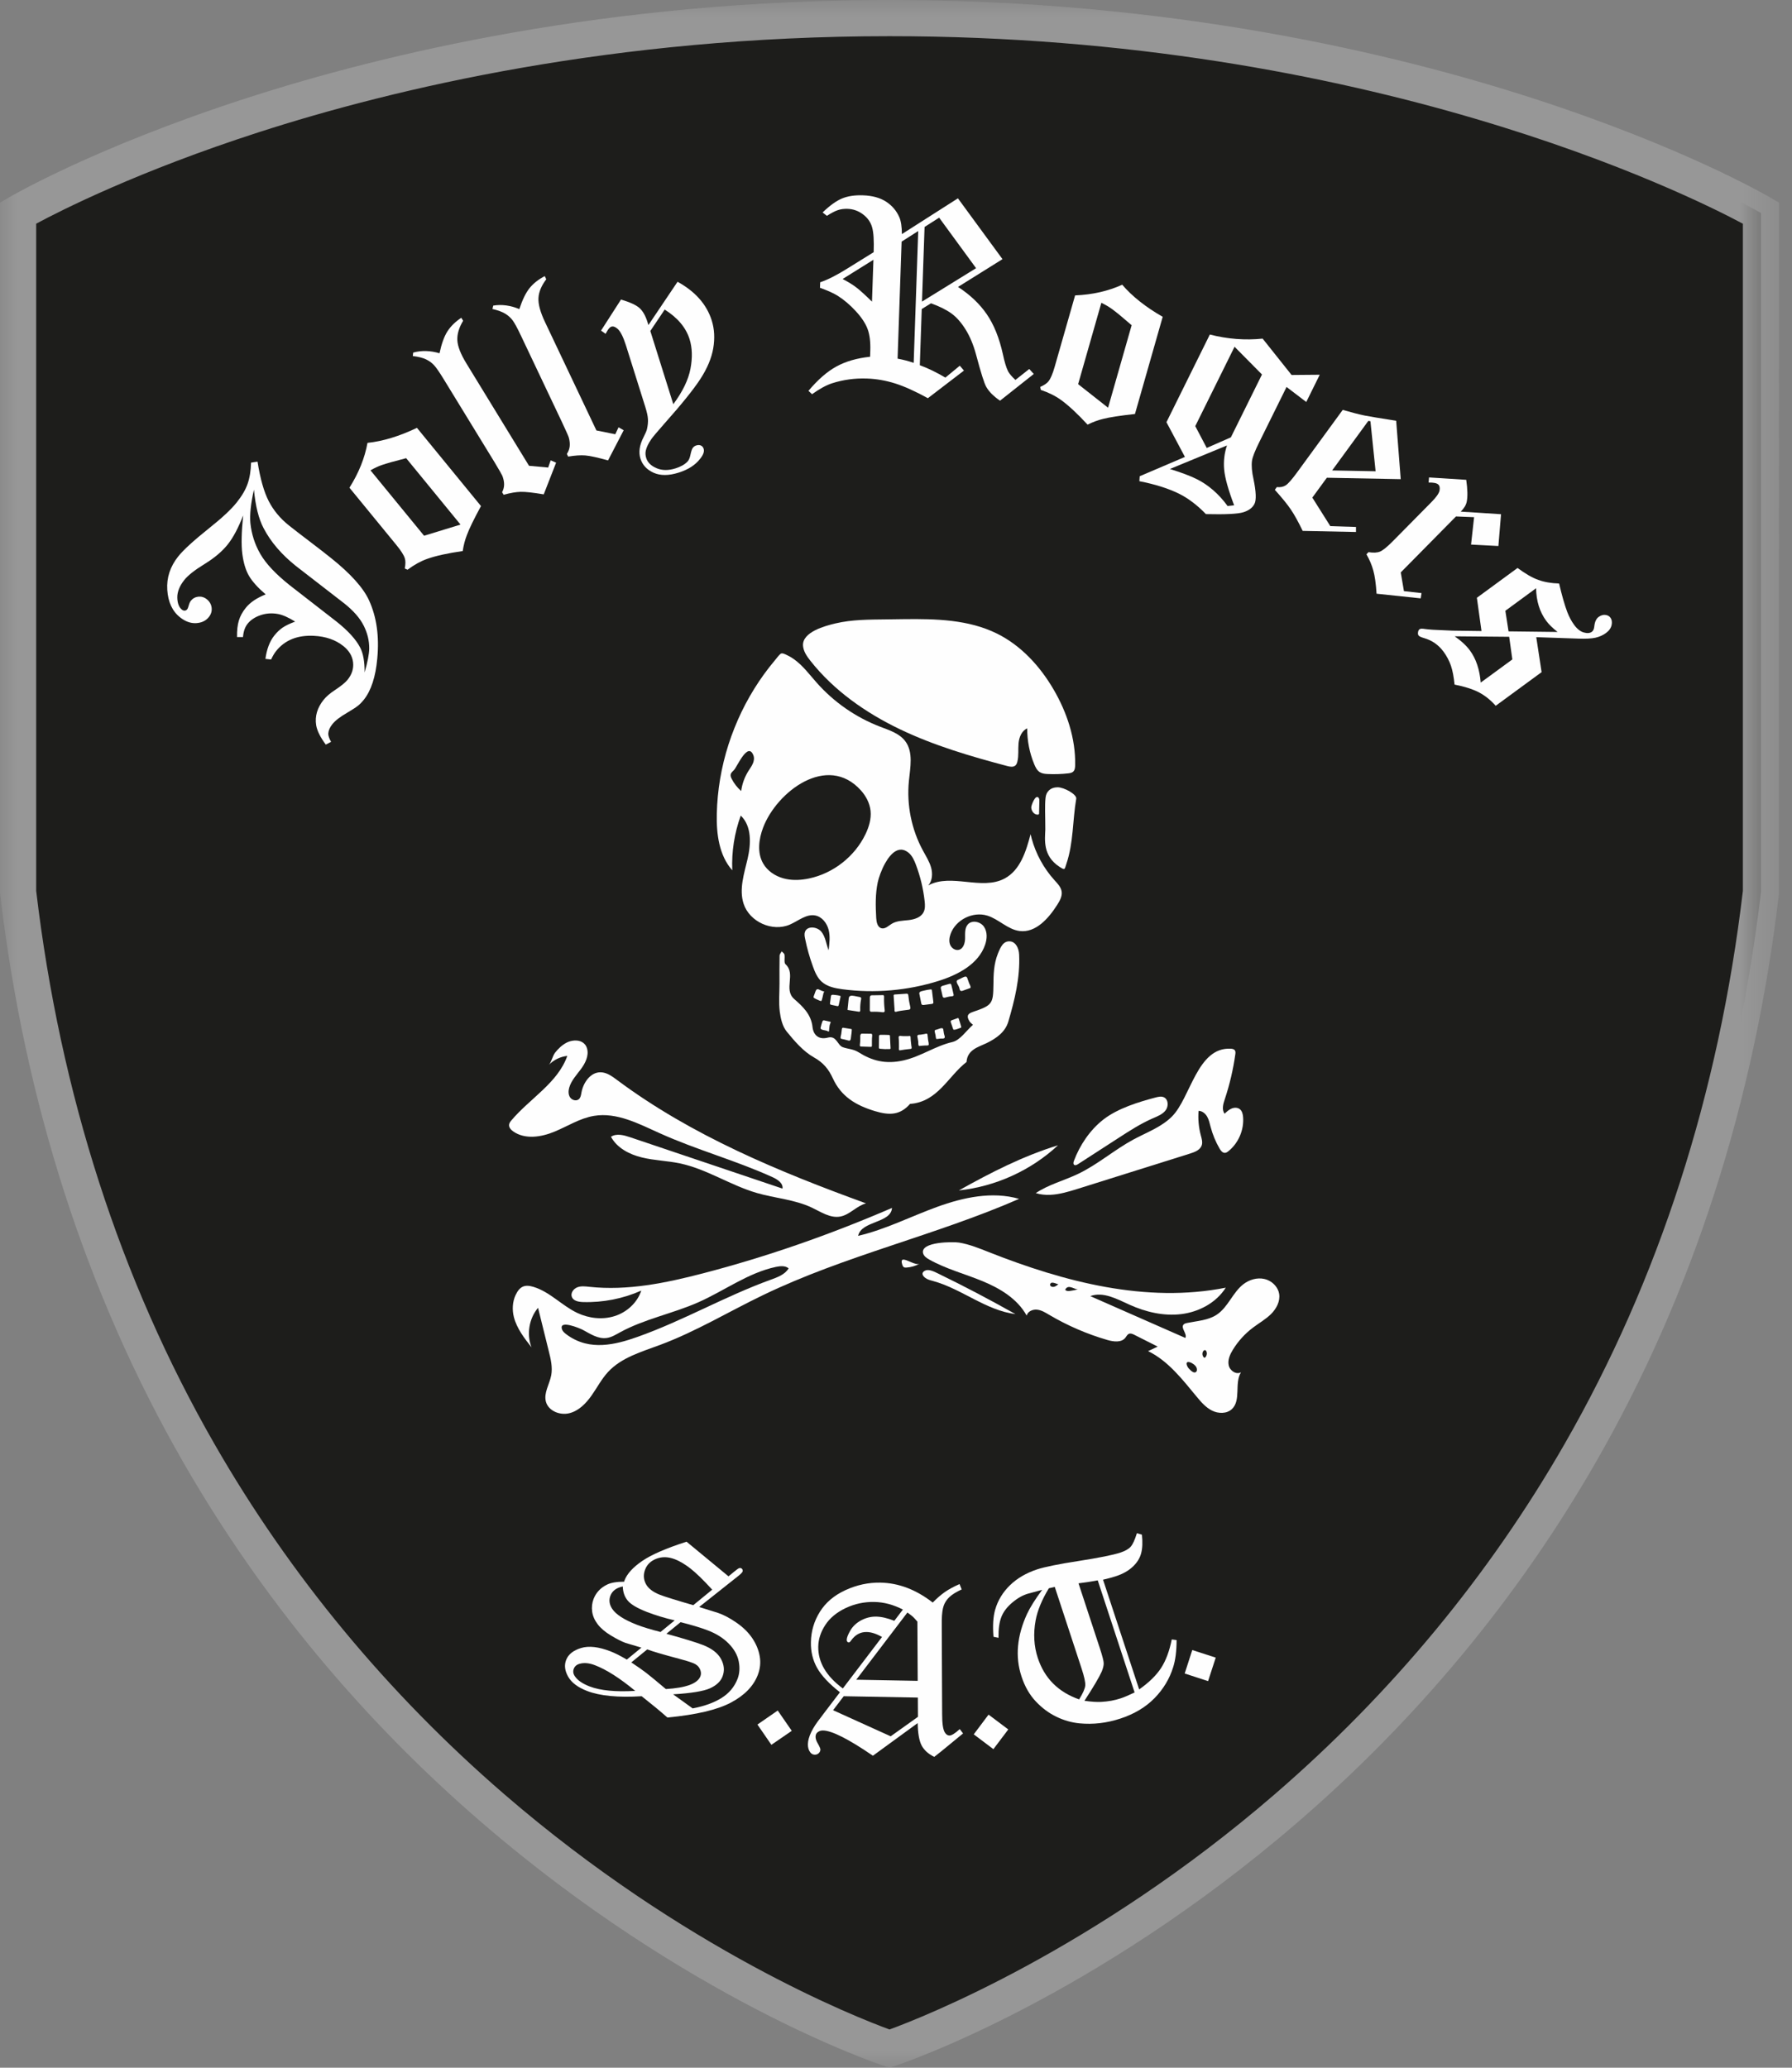 <?xml version="1.0" encoding="UTF-8"?>
<svg width="52px" height="60px" viewBox="0 0 52 60" version="1.1" xmlns="http://www.w3.org/2000/svg" xmlns:xlink="http://www.w3.org/1999/xlink">
    <rect x="0" y="0" width="52" height="60" fill="#808080" stroke="none"/>
    <title>LOGO Copy 2</title>
    <defs>
        <polygon id="path-1" points="0 0 51.625 0 51.625 60 0 60"></polygon>
    </defs>
    <g id="Symbols" stroke="none" stroke-width="1" fill="none" fill-rule="evenodd">
        <g id="LOGO-Copy-2" transform="translate(0, 0)">
            <path d="M25.812,0.525 C10.16,0.525 0.525,6.182 0.525,6.182 L0.525,25.881 C3.618,52.093 25.812,59.447 25.812,59.447 C25.812,59.447 48.007,52.093 51.1,25.881 L51.1,6.182 C51.1,6.182 41.464,0.525 25.812,0.525" id="Fill-1" fill="#1D1D1B"></path>
            <g id="Group-5">
                <mask id="mask-2" fill="white">
                    <use xlink:href="#path-1"></use>
                </mask>
                <g id="Clip-4"></g>
                <path d="M1.05,25.85 C1.748,31.736 3.488,37.135 6.221,41.897 C8.412,45.714 11.244,49.136 14.637,52.067 C19.866,56.582 24.852,58.539 25.812,58.89 C26.772,58.539 31.759,56.582 36.987,52.067 C40.381,49.136 43.212,45.714 45.403,41.897 C48.137,37.135 49.877,31.736 50.575,25.85 L50.575,6.492 C48.943,5.619 39.731,1.05 25.812,1.05 C17.813,1.05 11.437,2.568 7.497,3.841 C4.022,4.964 1.779,6.099 1.05,6.491 L1.05,25.85 Z M25.812,60 L25.647,59.945 C25.417,59.869 19.932,58.015 13.986,52.891 C10.495,49.882 7.581,46.368 5.326,42.445 C2.508,37.545 0.718,31.992 0.004,25.943 L0,25.881 L0,5.882 L0.259,5.73 C0.36,5.671 2.768,4.27 7.137,2.854 C11.156,1.552 17.659,-1.74944506e-05 25.812,-1.74944506e-05 C33.966,-1.74944506e-05 40.469,1.552 44.487,2.854 C48.857,4.27 51.265,5.671 51.365,5.73 L51.625,5.882 L51.621,25.943 C50.907,31.992 49.117,37.545 46.299,42.445 C44.044,46.368 41.13,49.882 37.639,52.891 C31.693,58.015 26.208,59.869 25.977,59.945 L25.812,60 Z" id="Fill-3" fill="#979797" mask="url(#mask-2)"></path>
            </g>
            <path d="M19.337,47.408 C19.848,47.549 20.2,47.657 20.391,47.731 C20.653,47.832 20.831,47.969 20.923,48.141 C21.016,48.313 21.03,48.482 20.966,48.647 C20.91,48.792 20.788,48.906 20.601,48.991 C20.413,49.075 20.057,49.133 19.533,49.165 L20.099,49.573 C20.434,49.511 20.713,49.41 20.934,49.273 C21.156,49.135 21.311,48.95 21.402,48.717 C21.461,48.564 21.472,48.396 21.437,48.213 C21.402,48.03 21.306,47.857 21.149,47.696 C20.993,47.535 20.79,47.406 20.542,47.311 C20.341,47.233 20.077,47.154 19.75,47.071 L19.337,47.408 Z M20.667,46.128 C20.405,45.842 20.195,45.638 20.034,45.513 C19.874,45.389 19.725,45.3 19.587,45.247 C19.393,45.172 19.215,45.166 19.051,45.229 C18.887,45.291 18.777,45.396 18.721,45.542 C18.665,45.686 18.671,45.825 18.74,45.959 C18.808,46.091 18.948,46.199 19.158,46.28 C19.297,46.333 19.616,46.433 20.117,46.578 L20.667,46.128 Z M18.319,48.239 C18.497,48.357 18.641,48.457 18.75,48.541 C18.859,48.625 19.049,48.782 19.322,49.012 C19.909,48.977 20.243,48.853 20.325,48.64 C20.351,48.574 20.345,48.503 20.307,48.426 C20.27,48.35 20.206,48.295 20.116,48.26 C20.005,48.217 19.865,48.174 19.697,48.131 C19.228,48.006 18.923,47.916 18.782,47.861 L18.319,48.239 Z M19.578,47.019 C19.295,46.954 19.027,46.873 18.775,46.776 C18.495,46.667 18.308,46.558 18.216,46.446 C18.123,46.335 18.076,46.198 18.072,46.035 C17.887,46.073 17.767,46.162 17.713,46.302 C17.664,46.43 17.681,46.558 17.765,46.685 C17.876,46.851 18.116,47.005 18.486,47.148 C18.659,47.215 18.887,47.284 19.167,47.356 L19.578,47.019 Z M18.433,49.065 C17.985,48.695 17.597,48.448 17.269,48.322 C17.1,48.256 16.951,48.242 16.823,48.278 C16.736,48.301 16.679,48.349 16.651,48.421 C16.621,48.498 16.632,48.572 16.683,48.643 C16.761,48.759 16.903,48.856 17.107,48.935 C17.421,49.056 17.863,49.099 18.433,49.065 L18.433,49.065 Z M19.922,44.736 L21.139,45.741 L21.313,45.599 C21.376,45.547 21.418,45.517 21.439,45.507 C21.461,45.498 21.482,45.497 21.503,45.505 C21.524,45.513 21.538,45.527 21.546,45.546 C21.554,45.566 21.555,45.585 21.548,45.603 C21.536,45.633 21.489,45.68 21.404,45.746 L20.288,46.631 L20.838,46.803 C21.001,46.859 21.18,46.953 21.373,47.087 C21.567,47.221 21.72,47.372 21.832,47.54 C21.944,47.707 22.015,47.882 22.046,48.063 C22.077,48.245 22.058,48.424 21.99,48.602 C21.864,48.928 21.604,49.196 21.209,49.405 C20.815,49.614 20.201,49.759 19.367,49.838 C19.156,49.652 18.908,49.447 18.62,49.22 C17.937,49.262 17.408,49.211 17.035,49.067 C16.769,48.964 16.586,48.827 16.488,48.655 C16.389,48.483 16.369,48.321 16.428,48.168 C16.491,48.006 16.635,47.89 16.861,47.821 C17.086,47.753 17.369,47.784 17.71,47.916 C17.844,47.967 18.004,48.048 18.189,48.157 L18.612,47.81 L18.146,47.671 C18.038,47.631 17.899,47.561 17.73,47.459 C17.56,47.357 17.431,47.247 17.342,47.13 C17.254,47.013 17.2,46.891 17.183,46.763 C17.166,46.636 17.18,46.514 17.224,46.398 C17.295,46.215 17.423,46.077 17.608,45.985 C17.725,45.925 17.893,45.897 18.111,45.897 L18.122,45.859 C18.196,45.667 18.366,45.48 18.633,45.297 C18.899,45.114 19.329,44.927 19.922,44.736 L19.922,44.736 Z" id="Fill-6" fill="#FEFEFE"></path>
            <polygon id="Fill-8" fill="#FEFEFE" points="22.384 50.63 21.979 50.042 22.568 49.635 22.975 50.224"></polygon>
            <path d="M26.621,47.055 C26.558,46.984 26.516,46.937 26.494,46.917 C26.479,46.902 26.425,46.859 26.331,46.791 L24.847,48.741 L26.63,48.774 L26.621,47.055 Z M24.483,49.22 L24.174,49.626 L25.846,50.383 L26.637,49.818 L26.634,49.259 L24.483,49.22 Z M26.2,46.705 C25.923,46.563 25.647,46.489 25.37,46.485 C25.076,46.479 24.799,46.539 24.537,46.663 C24.276,46.788 24.08,46.951 23.948,47.153 C23.816,47.356 23.748,47.564 23.744,47.778 C23.736,48.231 23.973,48.636 24.457,48.995 L25.594,47.501 C25.43,47.407 25.282,47.359 25.149,47.357 C24.966,47.353 24.814,47.437 24.694,47.607 C24.672,47.642 24.649,47.659 24.627,47.659 C24.613,47.659 24.601,47.652 24.588,47.639 C24.576,47.625 24.57,47.608 24.57,47.588 C24.571,47.52 24.608,47.426 24.68,47.305 C24.752,47.184 24.857,47.088 24.994,47.015 C25.131,46.943 25.275,46.908 25.425,46.91 C25.58,46.913 25.755,46.954 25.951,47.032 L26.2,46.705 Z M27.844,45.966 L27.906,46.121 C27.745,46.195 27.626,46.27 27.548,46.344 C27.47,46.419 27.415,46.503 27.383,46.596 C27.35,46.69 27.332,46.829 27.328,47.015 C27.328,47.075 27.327,47.154 27.328,47.254 L27.339,49.733 C27.338,50.005 27.364,50.184 27.415,50.268 C27.452,50.329 27.496,50.359 27.549,50.361 C27.613,50.362 27.713,50.299 27.85,50.174 L27.946,50.3 L27.319,50.815 L27.11,50.98 C26.937,50.895 26.815,50.784 26.743,50.648 C26.672,50.511 26.634,50.295 26.63,49.999 L25.33,50.947 C24.624,50.463 24.141,50.219 23.882,50.214 C23.818,50.213 23.763,50.232 23.718,50.271 C23.685,50.299 23.668,50.34 23.666,50.393 C23.665,50.45 23.685,50.514 23.726,50.583 C23.78,50.677 23.806,50.738 23.806,50.767 C23.805,50.809 23.789,50.844 23.757,50.874 C23.726,50.903 23.688,50.917 23.644,50.917 C23.588,50.916 23.545,50.893 23.512,50.848 C23.465,50.787 23.442,50.709 23.443,50.614 C23.445,50.508 23.478,50.39 23.541,50.259 C23.604,50.129 23.697,49.987 23.819,49.835 C23.844,49.802 23.867,49.771 23.887,49.743 L24.373,49.105 C24.057,48.858 23.837,48.622 23.711,48.399 C23.586,48.176 23.525,47.926 23.531,47.652 C23.536,47.334 23.623,47.04 23.791,46.771 C23.958,46.502 24.206,46.292 24.535,46.141 C24.864,45.99 25.202,45.918 25.546,45.924 C26.075,45.933 26.582,46.126 27.066,46.502 C27.187,46.378 27.304,46.277 27.416,46.198 C27.528,46.12 27.67,46.042 27.844,45.966 L27.844,45.966 Z" id="Fill-10" fill="#FEFEFE"></path>
            <polygon id="Fill-12" fill="#FEFEFE" points="28.826 50.756 28.256 50.326 28.686 49.754 29.258 50.184"></polygon>
            <path d="M31.854,45.858 C31.645,45.897 31.459,45.925 31.296,45.944 L31.916,47.829 C31.988,48.05 32.025,48.193 32.027,48.259 C32.029,48.325 32.01,48.406 31.97,48.503 C31.895,48.672 31.727,48.956 31.468,49.353 C31.672,49.381 31.834,49.392 31.953,49.385 C32.159,49.374 32.348,49.339 32.523,49.281 C32.615,49.251 32.749,49.194 32.924,49.111 L31.854,45.858 Z M30.607,46.048 L30.435,46.088 C30.233,46.422 30.105,46.732 30.052,47.017 C29.981,47.402 30.001,47.766 30.115,48.111 C30.309,48.699 30.708,49.099 31.314,49.312 C31.425,49.134 31.484,48.999 31.492,48.908 C31.499,48.817 31.462,48.649 31.381,48.403 L30.607,46.048 Z M32.99,44.49 L33.136,44.532 C33.159,44.75 33.152,44.931 33.113,45.074 C33.075,45.217 32.994,45.347 32.868,45.464 C32.743,45.581 32.583,45.671 32.389,45.735 C32.287,45.769 32.159,45.804 32.008,45.839 L33.056,49.023 C33.342,48.821 33.554,48.614 33.693,48.4 C33.831,48.186 33.934,47.91 34.002,47.572 L34.142,47.591 C34.142,47.903 34.11,48.164 34.044,48.373 C33.939,48.713 33.758,49.014 33.502,49.276 C33.246,49.538 32.915,49.736 32.51,49.869 C32.115,49.999 31.72,50.045 31.326,50.007 C31.097,49.985 30.873,49.921 30.655,49.816 C30.436,49.71 30.236,49.562 30.056,49.37 C29.875,49.178 29.737,48.937 29.643,48.65 C29.547,48.36 29.514,48.063 29.542,47.761 C29.57,47.458 29.657,47.149 29.802,46.833 C29.895,46.635 30.042,46.401 30.242,46.133 L29.839,46.242 C29.69,46.282 29.538,46.366 29.383,46.495 C29.228,46.624 29.12,46.763 29.06,46.914 C28.999,47.064 28.971,47.268 28.974,47.525 L28.829,47.495 C28.803,47.173 28.819,46.911 28.878,46.707 C28.956,46.437 29.1,46.201 29.308,45.999 C29.516,45.797 29.779,45.644 30.096,45.539 C30.316,45.467 30.721,45.385 31.31,45.294 C31.899,45.202 32.298,45.122 32.508,45.053 C32.649,45.007 32.749,44.95 32.81,44.882 C32.87,44.815 32.93,44.684 32.99,44.49 L32.99,44.49 Z" id="Fill-14" fill="#FEFEFE"></path>
            <polygon id="Fill-16" fill="#FEFEFE" points="35.056 48.782 34.377 48.561 34.597 47.88 35.278 48.1"></polygon>
            <path d="M7.369,14.208 C7.278,14.61 7.244,14.932 7.265,15.173 C7.298,15.496 7.394,15.798 7.555,16.076 C7.715,16.354 7.997,16.655 8.402,16.978 L9.773,18.043 C10.106,18.309 10.332,18.558 10.451,18.79 C10.538,18.956 10.582,19.197 10.58,19.513 C10.667,19.212 10.712,18.98 10.714,18.818 C10.716,18.593 10.663,18.372 10.554,18.155 C10.445,17.937 10.258,17.723 9.992,17.511 L8.585,16.422 C8.168,16.089 7.857,15.725 7.651,15.33 C7.507,15.059 7.413,14.685 7.369,14.208 M7.285,13.424 L7.473,13.396 C7.551,13.89 7.659,14.271 7.797,14.54 C7.935,14.809 8.13,15.045 8.384,15.247 C8.51,15.348 8.739,15.524 9.07,15.776 C9.245,15.909 9.425,16.048 9.608,16.195 C10.174,16.647 10.541,17.055 10.708,17.419 C10.928,17.899 11.008,18.461 10.948,19.105 C10.9,19.638 10.77,20.038 10.558,20.304 C10.499,20.377 10.441,20.437 10.383,20.482 C10.325,20.528 10.222,20.594 10.076,20.681 C9.873,20.797 9.729,20.908 9.644,21.014 C9.572,21.104 9.533,21.193 9.526,21.281 C9.522,21.341 9.549,21.423 9.607,21.526 L9.454,21.607 C9.295,21.393 9.201,21.204 9.174,21.042 C9.134,20.783 9.206,20.539 9.388,20.31 C9.465,20.214 9.57,20.123 9.703,20.035 C9.894,19.909 10.022,19.806 10.087,19.724 C10.214,19.565 10.267,19.395 10.245,19.215 C10.223,19.036 10.129,18.879 9.964,18.747 C9.737,18.566 9.452,18.467 9.108,18.45 C8.631,18.426 8.266,18.574 8.012,18.892 C7.964,18.951 7.916,19.033 7.866,19.137 L7.702,19.119 C7.74,18.835 7.827,18.608 7.962,18.439 C8.036,18.347 8.115,18.271 8.201,18.212 C8.286,18.154 8.408,18.095 8.565,18.037 C8.365,17.914 8.198,17.84 8.063,17.816 C7.885,17.784 7.715,17.797 7.554,17.853 C7.393,17.91 7.271,17.992 7.186,18.098 C7.109,18.194 7.064,18.323 7.051,18.486 L6.878,18.486 C6.875,18.293 6.892,18.133 6.931,18.007 C6.969,17.88 7.036,17.757 7.131,17.639 C7.256,17.482 7.449,17.351 7.709,17.248 C7.483,17.054 7.322,16.875 7.226,16.712 C7.131,16.549 7.066,16.336 7.032,16.075 C6.998,15.814 7.007,15.44 7.056,14.955 C6.915,15.32 6.766,15.601 6.609,15.797 C6.448,16 6.224,16.189 5.938,16.365 C5.651,16.541 5.455,16.696 5.349,16.828 C5.211,17.002 5.143,17.172 5.145,17.338 C5.148,17.504 5.193,17.622 5.278,17.69 C5.305,17.711 5.333,17.721 5.361,17.719 C5.39,17.716 5.413,17.704 5.431,17.681 C5.447,17.661 5.463,17.623 5.478,17.566 C5.493,17.509 5.513,17.465 5.539,17.432 C5.595,17.363 5.667,17.324 5.757,17.314 C5.846,17.306 5.927,17.33 6.001,17.389 C6.082,17.454 6.129,17.536 6.141,17.634 C6.153,17.732 6.126,17.823 6.059,17.907 C5.972,18.015 5.849,18.073 5.69,18.082 C5.532,18.09 5.375,18.034 5.222,17.911 C4.999,17.733 4.877,17.468 4.854,17.116 C4.831,16.763 4.938,16.439 5.174,16.143 C5.323,15.957 5.624,15.682 6.078,15.319 C6.443,15.029 6.707,14.783 6.868,14.581 C7.02,14.391 7.126,14.21 7.185,14.039 C7.245,13.868 7.279,13.663 7.285,13.424" id="Fill-18" fill="#FEFEFE"></path>
            <path d="M12.306,15.546 L13.363,15.222 L11.786,13.295 C11.441,13.383 11.203,13.45 11.069,13.498 C10.975,13.531 10.869,13.581 10.75,13.647 L12.306,15.546 Z M12.099,12.415 L13.957,14.685 C13.755,15.057 13.617,15.338 13.547,15.528 C13.491,15.671 13.452,15.825 13.427,15.99 C12.988,16.053 12.644,16.129 12.396,16.217 C12.207,16.284 12.017,16.389 11.826,16.532 L11.746,16.496 C11.77,16.368 11.77,16.27 11.747,16.201 C11.719,16.109 11.638,15.981 11.504,15.817 L10.14,14.152 C10.41,13.725 10.584,13.291 10.664,12.851 C11.107,12.805 11.585,12.66 12.099,12.415 L12.099,12.415 Z" id="Fill-20" fill="#FEFEFE"></path>
            <path d="M13.385,9.221 L13.439,9.308 C13.318,9.507 13.263,9.696 13.271,9.872 C13.28,10.049 13.367,10.273 13.532,10.543 L15.351,13.516 L15.907,13.567 L15.98,13.357 L16.137,13.426 L15.778,14.345 C15.467,14.293 15.244,14.268 15.109,14.272 C14.973,14.275 14.809,14.303 14.616,14.357 L14.57,14.284 C14.61,14.208 14.629,14.13 14.628,14.051 C14.627,13.972 14.61,13.889 14.575,13.803 C14.563,13.773 14.485,13.637 14.34,13.395 L12.878,11.007 C12.754,10.804 12.66,10.668 12.596,10.598 C12.532,10.529 12.455,10.472 12.363,10.428 C12.272,10.384 12.144,10.352 11.978,10.331 L11.99,10.231 C12.229,10.165 12.484,10.171 12.754,10.251 C12.813,9.973 12.89,9.76 12.985,9.613 C13.08,9.466 13.214,9.335 13.385,9.221" id="Fill-22" fill="#FEFEFE"></path>
            <path d="M15.808,8.012 L15.851,8.104 C15.711,8.289 15.635,8.47 15.625,8.647 C15.615,8.824 15.678,9.056 15.813,9.341 L17.307,12.491 L17.854,12.601 L17.949,12.399 L18.098,12.485 L17.644,13.36 C17.341,13.275 17.121,13.227 16.986,13.216 C16.851,13.205 16.685,13.216 16.487,13.249 L16.45,13.171 C16.497,13.1 16.524,13.025 16.532,12.946 C16.539,12.867 16.53,12.783 16.505,12.694 C16.497,12.663 16.433,12.52 16.314,12.264 L15.114,9.734 C15.012,9.519 14.933,9.374 14.877,9.297 C14.82,9.222 14.75,9.157 14.663,9.104 C14.577,9.05 14.453,9.005 14.29,8.966 L14.313,8.868 C14.558,8.827 14.81,8.861 15.07,8.969 C15.159,8.699 15.258,8.495 15.368,8.359 C15.478,8.223 15.625,8.107 15.808,8.012" id="Fill-24" fill="#FEFEFE"></path>
            <path d="M18.871,9.604 L19.538,11.729 C19.809,11.364 19.975,11.021 20.036,10.699 C20.097,10.377 20.088,10.091 20.01,9.842 C19.904,9.505 19.663,9.219 19.288,8.983 L18.871,9.604 Z M17.441,9.593 L18.02,8.692 C18.28,8.769 18.459,8.851 18.556,8.938 C18.654,9.025 18.732,9.163 18.79,9.35 L18.816,9.432 L19.661,8.176 C20.176,8.46 20.507,8.835 20.653,9.299 C20.731,9.548 20.746,9.817 20.697,10.105 C20.648,10.393 20.522,10.691 20.321,11 C20.119,11.309 19.772,11.739 19.28,12.291 C19.066,12.534 18.939,12.685 18.9,12.743 C18.815,12.866 18.762,12.976 18.74,13.073 C18.724,13.144 18.728,13.217 18.752,13.292 C18.792,13.419 18.891,13.517 19.052,13.586 C19.211,13.654 19.395,13.656 19.602,13.591 C19.752,13.544 19.867,13.479 19.948,13.396 C19.987,13.357 20.017,13.289 20.036,13.194 C20.056,13.099 20.077,13.034 20.102,12.998 C20.127,12.963 20.161,12.939 20.206,12.925 C20.256,12.909 20.3,12.91 20.339,12.928 C20.378,12.946 20.404,12.977 20.418,13.022 C20.443,13.102 20.409,13.199 20.316,13.313 C20.176,13.495 19.969,13.628 19.694,13.714 C19.408,13.805 19.165,13.806 18.968,13.719 C18.771,13.631 18.643,13.494 18.584,13.307 C18.526,13.123 18.556,12.916 18.674,12.687 C18.73,12.576 18.763,12.5 18.772,12.459 C18.798,12.347 18.808,12.247 18.802,12.16 C18.797,12.072 18.771,11.955 18.725,11.808 L18.163,10.02 C18.084,9.771 18.002,9.61 17.917,9.538 C17.851,9.482 17.792,9.462 17.74,9.479 C17.698,9.492 17.654,9.542 17.607,9.627 C17.6,9.64 17.589,9.661 17.573,9.687 L17.441,9.593 Z" id="Fill-26" fill="#FEFEFE"></path>
            <path d="M27.252,6.316 L26.829,6.586 L26.754,8.752 L28.324,7.782 L27.252,6.316 Z M26.645,6.704 L26.163,7.011 L26.046,10.407 C26.202,10.436 26.358,10.476 26.513,10.529 L26.645,6.704 Z M25.345,7.538 L24.451,8.096 C24.613,8.18 24.748,8.263 24.854,8.345 C24.96,8.427 25.11,8.563 25.303,8.753 L25.345,7.538 Z M27.797,5.755 L29.09,7.52 L27.8,8.326 C28.152,8.555 28.43,8.82 28.636,9.121 C28.842,9.422 28.997,9.807 29.101,10.276 C29.149,10.503 29.199,10.669 29.253,10.776 C29.29,10.845 29.361,10.928 29.465,11.025 L29.867,10.707 L29.998,10.852 L29.019,11.627 C28.833,11.5 28.7,11.368 28.621,11.229 C28.564,11.135 28.465,10.822 28.323,10.289 C28.247,10.006 28.145,9.763 28.019,9.56 C27.892,9.357 27.756,9.203 27.61,9.097 C27.465,8.991 27.267,8.893 27.016,8.801 L26.747,8.967 L26.691,10.597 C26.926,10.684 27.174,10.804 27.433,10.957 L27.851,10.612 L27.972,10.753 L26.925,11.555 C26.56,11.354 26.243,11.211 25.973,11.126 C25.703,11.041 25.429,10.993 25.152,10.984 C24.805,10.972 24.469,11.018 24.144,11.122 C23.972,11.179 23.779,11.284 23.564,11.439 L23.46,11.341 C23.731,11.019 24,10.783 24.269,10.636 C24.537,10.488 24.863,10.393 25.248,10.352 L25.254,10.175 C25.262,9.922 25.237,9.714 25.177,9.551 C25.117,9.388 25.004,9.215 24.837,9.033 C24.67,8.851 24.493,8.7 24.306,8.581 C24.185,8.506 24.014,8.43 23.794,8.351 L23.8,8.191 C24.015,8.12 24.28,7.985 24.596,7.787 L25.352,7.318 C25.364,6.981 25.349,6.739 25.306,6.593 C25.264,6.446 25.177,6.322 25.044,6.221 C24.911,6.12 24.761,6.066 24.593,6.06 C24.491,6.057 24.398,6.069 24.312,6.098 C24.228,6.126 24.122,6.181 23.996,6.263 L23.87,6.165 C24.08,5.963 24.269,5.827 24.435,5.759 C24.601,5.69 24.804,5.659 25.044,5.668 C25.313,5.677 25.536,5.738 25.711,5.851 C25.886,5.965 26.015,6.116 26.097,6.304 C26.146,6.418 26.17,6.581 26.171,6.793 L27.797,5.755 Z" id="Fill-28" fill="#FEFEFE"></path>
            <path d="M31.285,11.147 L32.154,11.831 L32.838,9.437 C32.57,9.204 32.378,9.046 32.263,8.964 C32.182,8.905 32.081,8.846 31.959,8.786 L31.285,11.147 Z M33.739,9.193 L32.934,12.013 C32.512,12.059 32.203,12.106 32.006,12.156 C31.857,12.192 31.708,12.248 31.559,12.322 C31.257,11.996 30.999,11.757 30.784,11.603 C30.622,11.486 30.427,11.39 30.201,11.314 L30.185,11.228 C30.304,11.175 30.385,11.119 30.428,11.061 C30.488,10.985 30.547,10.846 30.605,10.642 L31.197,8.572 C31.701,8.551 32.157,8.447 32.564,8.262 C32.854,8.6 33.246,8.911 33.739,9.193 L33.739,9.193 Z" id="Fill-30" fill="#FEFEFE"></path>
            <path d="M36.62,10.867 L35.824,10.062 L34.684,12.365 L35.017,12.998 L35.717,12.691 L36.62,10.867 Z M33.948,13.609 C34.277,13.711 34.536,13.808 34.723,13.901 C34.892,13.984 35.051,14.091 35.201,14.221 C35.352,14.351 35.492,14.505 35.622,14.683 L35.812,14.663 C35.641,14.212 35.545,13.867 35.523,13.629 C35.501,13.391 35.527,13.156 35.604,12.926 L33.948,13.609 Z M36.639,9.826 L37.479,10.881 L38.296,10.874 L37.905,11.665 L37.333,11.229 L36.544,12.825 C36.416,13.082 36.345,13.264 36.33,13.371 C36.311,13.51 36.326,13.689 36.375,13.909 C36.45,14.27 36.459,14.507 36.403,14.619 C36.348,14.731 36.241,14.813 36.083,14.863 C35.925,14.913 35.562,14.932 34.993,14.918 C34.864,14.784 34.734,14.668 34.604,14.571 C34.475,14.473 34.345,14.392 34.217,14.328 C33.907,14.175 33.522,14.053 33.062,13.963 L33.072,13.819 L34.384,13.259 L33.848,12.251 L35.107,9.707 C35.62,9.839 36.131,9.878 36.639,9.826 L36.639,9.826 Z" id="Fill-32" fill="#FEFEFE"></path>
            <path d="M39.767,12.223 L39.706,12.213 L38.656,13.651 L39.917,13.675 L39.767,12.223 Z M40.514,12.21 L40.646,13.904 L38.502,13.863 L38.081,14.439 L38.603,15.267 L39.348,15.291 L39.348,15.437 L37.801,15.405 C37.673,15.14 37.559,14.934 37.459,14.787 C37.36,14.639 37.204,14.448 36.993,14.213 L37.051,14.134 C37.154,14.145 37.24,14.127 37.309,14.083 C37.379,14.038 37.49,13.912 37.641,13.705 L38.963,11.894 C39.214,11.967 39.426,12.022 39.6,12.058 C39.728,12.083 40.032,12.134 40.514,12.21 L40.514,12.21 Z" id="Fill-34" fill="#FEFEFE"></path>
            <path d="M43.557,14.921 L43.48,15.844 L42.687,15.802 L42.775,15.007 L42.25,14.986 L40.647,16.61 L40.739,17.153 L41.25,17.21 L41.226,17.363 L39.945,17.228 C39.927,16.942 39.896,16.719 39.851,16.557 C39.807,16.396 39.74,16.238 39.651,16.084 L39.711,16.022 C39.85,16.045 39.961,16.04 40.044,16.006 C40.127,15.972 40.25,15.873 40.414,15.707 L41.538,14.569 C41.679,14.426 41.757,14.314 41.772,14.236 C41.787,14.157 41.776,14.098 41.737,14.061 C41.695,14.019 41.602,14 41.455,14.002 L41.467,13.854 L42.547,13.923 C42.587,14.201 42.591,14.413 42.561,14.559 C42.543,14.652 42.486,14.748 42.388,14.846 L43.557,14.921 Z" id="Fill-36" fill="#FEFEFE"></path>
            <path d="M43.682,17.723 L43.775,18.321 L45.198,18.338 C45.054,18.226 44.944,18.118 44.868,18.015 C44.678,17.756 44.58,17.441 44.574,17.069 L43.682,17.723 Z M43.793,18.478 L42.212,18.464 C42.312,18.534 42.398,18.603 42.472,18.673 C42.546,18.742 42.606,18.809 42.654,18.875 C42.832,19.117 42.936,19.428 42.967,19.807 L43.885,19.135 L43.793,18.478 Z M44.579,18.489 L44.734,19.504 L43.402,20.48 C43.256,20.315 43.095,20.186 42.92,20.093 C42.745,20.001 42.508,19.924 42.208,19.865 C42.186,19.641 42.151,19.458 42.103,19.317 C42.054,19.175 41.983,19.04 41.889,18.911 C41.743,18.713 41.554,18.581 41.321,18.515 C41.235,18.49 41.183,18.466 41.164,18.44 C41.147,18.417 41.141,18.385 41.148,18.345 C41.154,18.304 41.169,18.276 41.192,18.259 C41.217,18.241 41.267,18.238 41.342,18.251 C41.385,18.258 41.466,18.266 41.582,18.274 L42.151,18.3 L42.99,18.311 L42.856,17.346 L44.036,16.481 C44.263,16.649 44.463,16.765 44.637,16.827 C44.811,16.89 45.012,16.925 45.242,16.932 C45.325,17.286 45.404,17.562 45.479,17.76 C45.534,17.902 45.6,18.026 45.679,18.133 C45.766,18.252 45.859,18.325 45.959,18.353 C46.059,18.381 46.137,18.374 46.194,18.332 C46.232,18.304 46.254,18.255 46.262,18.185 C46.275,18.049 46.317,17.955 46.386,17.904 C46.452,17.856 46.517,17.836 46.582,17.843 C46.647,17.85 46.696,17.876 46.729,17.921 C46.772,17.98 46.784,18.053 46.765,18.139 C46.746,18.226 46.692,18.302 46.604,18.367 C46.513,18.434 46.411,18.479 46.296,18.505 C46.182,18.53 46.017,18.539 45.801,18.531 L44.579,18.489 Z" id="Fill-38" fill="#FEFEFE"></path>
            <path d="M23.397,25.506 C23.177,25.544 22.95,25.547 22.735,25.488 C22.493,25.422 22.268,25.272 22.144,25.054 C21.967,24.744 22.017,24.352 22.143,24.017 C22.537,22.974 24.008,21.848 24.983,22.937 C25.131,23.102 25.239,23.309 25.262,23.529 C25.286,23.763 25.215,23.998 25.113,24.209 C24.802,24.854 24.182,25.341 23.481,25.49 C23.453,25.496 23.425,25.501 23.397,25.506 M21.763,22.302 C21.747,22.326 21.731,22.35 21.716,22.374 C21.606,22.55 21.534,22.749 21.507,22.954 C21.395,22.855 21.3,22.734 21.232,22.6 C21.212,22.561 21.194,22.518 21.202,22.475 C21.212,22.421 21.26,22.384 21.298,22.345 C21.389,22.252 21.701,21.506 21.862,21.918 C21.893,21.996 21.878,22.085 21.844,22.161 C21.822,22.211 21.793,22.257 21.763,22.302 M25.686,25.047 C25.851,24.754 26.092,24.519 26.366,24.745 C26.471,24.832 26.528,24.962 26.577,25.09 C26.705,25.43 26.791,25.786 26.831,26.147 C26.843,26.257 26.85,26.373 26.799,26.471 C26.722,26.622 26.537,26.679 26.368,26.699 C26.2,26.718 26.021,26.717 25.876,26.806 C25.781,26.864 25.687,26.963 25.579,26.936 C25.463,26.906 25.433,26.759 25.426,26.641 C25.406,26.292 25.398,25.939 25.471,25.598 C25.499,25.47 25.575,25.245 25.686,25.047 M29.936,24.33 C29.925,24.289 29.915,24.247 29.905,24.206 C29.776,24.701 29.605,25.25 29.154,25.491 C28.49,25.848 27.6,25.331 26.938,25.692 C27.057,25.553 27.067,25.348 27.018,25.172 C26.968,24.997 26.868,24.841 26.781,24.68 C26.449,24.068 26.306,23.356 26.374,22.664 C26.413,22.269 26.507,21.827 26.27,21.509 C26.099,21.28 25.805,21.189 25.539,21.087 C24.833,20.816 24.195,20.373 23.695,19.806 C23.488,19.572 23.297,19.313 23.04,19.129 C22.978,19.084 22.913,19.045 22.844,19.013 C22.795,18.991 22.697,18.933 22.649,18.973 C22.589,19.024 22.538,19.099 22.487,19.159 C22.432,19.225 22.378,19.291 22.325,19.358 C22.116,19.626 21.925,19.91 21.756,20.206 C21.586,20.501 21.438,20.809 21.312,21.126 C21.185,21.442 21.081,21.767 21,22.099 C20.92,22.43 20.862,22.766 20.83,23.106 C20.814,23.274 20.804,23.442 20.8,23.611 C20.786,24.192 20.863,24.819 21.249,25.254 C21.226,24.716 21.311,24.173 21.495,23.666 C21.817,23.972 21.794,24.487 21.694,24.919 C21.594,25.351 21.44,25.804 21.578,26.225 C21.749,26.75 22.413,27.049 22.92,26.829 C23.165,26.723 23.398,26.513 23.66,26.565 C23.855,26.604 23.996,26.788 24.045,26.981 C24.094,27.174 24.069,27.377 24.044,27.575 C23.974,27.395 23.956,27.188 23.835,27.037 C23.713,26.887 23.422,26.858 23.358,27.041 C23.336,27.103 23.348,27.172 23.362,27.237 C23.417,27.511 23.493,27.781 23.589,28.044 C23.647,28.206 23.716,28.371 23.843,28.486 C24.003,28.631 24.228,28.676 24.442,28.705 C25.378,28.829 26.34,28.745 27.24,28.462 C27.803,28.284 28.394,27.974 28.585,27.416 C28.645,27.244 28.656,27.04 28.552,26.89 C28.448,26.74 28.201,26.689 28.082,26.827 C27.992,26.932 28.006,27.086 28.005,27.224 C28.004,27.362 27.957,27.528 27.824,27.562 C27.721,27.588 27.611,27.513 27.571,27.414 C27.531,27.315 27.548,27.202 27.584,27.101 C27.732,26.688 28.231,26.44 28.65,26.569 C28.984,26.673 29.244,26.974 29.591,27.016 C30.054,27.072 30.426,26.652 30.676,26.259 C30.752,26.14 30.828,26.006 30.806,25.867 C30.786,25.738 30.687,25.638 30.599,25.541 C30.287,25.197 30.058,24.778 29.936,24.33" id="Fill-40" fill="#FEFEFE"></path>
            <path d="M29.317,27.317 C29.12,27.295 29.038,27.469 28.957,27.671 C28.836,27.974 28.83,28.27 28.827,28.577 C28.82,29.13 28.794,29.173 28.22,29.367 C28.049,29.425 28.06,29.514 28.13,29.632 C28.154,29.673 28.198,29.703 28.233,29.738 C28.035,29.911 27.861,30.185 27.636,30.237 C27.139,30.352 26.728,30.653 26.22,30.77 C25.696,30.889 25.303,30.78 24.915,30.535 C24.756,30.435 24.605,30.442 24.456,30.387 C24.297,30.328 24.276,30.042 24.023,30.109 C23.761,30.178 23.604,30.037 23.578,29.805 C23.538,29.431 23.296,29.209 23.046,28.989 C22.727,28.709 23.105,28.265 22.794,27.98 C22.742,27.933 22.781,27.794 22.763,27.7 C22.757,27.665 22.711,27.637 22.683,27.606 C22.662,27.647 22.623,27.687 22.622,27.728 C22.616,27.999 22.619,28.27 22.619,28.541 C22.619,28.812 22.594,29.086 22.627,29.353 C22.652,29.553 22.705,29.781 22.826,29.93 C23.056,30.212 23.309,30.509 23.619,30.683 C23.893,30.836 24.047,31.029 24.166,31.288 C24.408,31.818 24.83,32.072 25.386,32.241 C25.812,32.37 26.118,32.361 26.408,32.032 C27.212,31.975 27.509,31.233 28.047,30.816 C28.069,30.459 28.393,30.382 28.622,30.272 C28.921,30.128 29.172,29.941 29.259,29.645 C29.445,29.014 29.603,28.373 29.573,27.701 C29.564,27.495 29.464,27.333 29.317,27.317" id="Fill-42" fill="#FEFEFE"></path>
            <path d="M26.23,17.966 C27.16,17.955 28.104,17.977 28.93,18.385 C29.631,18.732 30.182,19.335 30.575,20.011 C30.962,20.675 31.213,21.432 31.199,22.2 C31.198,22.271 31.191,22.349 31.137,22.395 C31.1,22.426 31.049,22.434 31.001,22.44 C30.802,22.463 30.601,22.47 30.4,22.46 C30.322,22.456 30.241,22.448 30.174,22.407 C30.095,22.358 30.05,22.269 30.014,22.183 C29.876,21.853 29.805,21.494 29.808,21.136 C29.646,21.205 29.572,21.395 29.556,21.57 C29.54,21.746 29.565,21.925 29.523,22.096 C29.513,22.139 29.497,22.184 29.464,22.213 C29.401,22.267 29.306,22.249 29.226,22.228 C28.164,21.947 27.103,21.635 26.112,21.16 C25.12,20.684 24.195,20.037 23.515,19.173 C23.414,19.045 23.315,18.903 23.302,18.74 C23.272,18.338 23.947,18.16 24.243,18.09 C24.725,17.976 25.225,17.979 25.716,17.973 C25.886,17.971 26.058,17.968 26.23,17.966" id="Fill-44" fill="#FEFEFE"></path>
            <path d="M30.688,22.845 C30.484,22.846 30.359,22.967 30.34,23.147 C30.313,23.393 30.333,23.645 30.333,24.072 C30.322,24.359 30.253,24.832 30.742,25.151 C30.912,25.262 30.889,25.229 30.942,25.073 C31.153,24.456 31.122,23.806 31.23,23.176 C31.251,23.053 30.879,22.844 30.688,22.845" id="Fill-46" fill="#FEFEFE"></path>
            <path d="M30.137,23.148 C30.138,23.15 30.14,23.152 30.142,23.155 C30.16,23.181 30.16,23.216 30.16,23.248 C30.157,23.364 30.155,23.479 30.152,23.595 C30.152,23.606 30.152,23.62 30.143,23.628 C30.136,23.636 30.124,23.638 30.113,23.639 C30.007,23.642 29.924,23.531 29.925,23.425 C29.926,23.365 30.047,23.039 30.137,23.148" id="Fill-48" fill="#FEFEFE"></path>
            <path d="M27.766,28.458 C27.777,28.441 27.799,28.431 27.826,28.419 C27.881,28.394 27.934,28.362 27.992,28.342 C28.032,28.329 28.056,28.344 28.069,28.382 C28.086,28.434 28.104,28.485 28.123,28.535 C28.137,28.573 28.163,28.605 28.165,28.646 C28.166,28.652 28.165,28.658 28.162,28.663 C28.159,28.668 28.152,28.67 28.146,28.673 C28.077,28.698 28.007,28.723 27.938,28.748 C27.864,28.774 27.851,28.733 27.838,28.67 C27.826,28.614 27.784,28.569 27.766,28.514 C27.757,28.488 27.758,28.471 27.766,28.458" id="Fill-50" fill="#FEFEFE"></path>
            <path d="M27.306,28.637 C27.318,28.617 27.346,28.607 27.37,28.6 C27.426,28.584 27.483,28.568 27.539,28.552 C27.558,28.546 27.581,28.542 27.594,28.556 C27.6,28.563 27.602,28.571 27.605,28.579 C27.626,28.657 27.644,28.737 27.661,28.816 C27.665,28.836 27.678,28.868 27.67,28.889 C27.661,28.912 27.587,28.912 27.566,28.915 C27.524,28.923 27.481,28.932 27.439,28.944 C27.414,28.951 27.383,28.957 27.366,28.938 C27.357,28.928 27.354,28.915 27.351,28.903 C27.335,28.833 27.319,28.762 27.303,28.692 C27.3,28.677 27.297,28.662 27.301,28.648 C27.302,28.644 27.304,28.641 27.306,28.637" id="Fill-52" fill="#FEFEFE"></path>
            <path d="M24.652,28.913 C24.656,28.91 24.66,28.907 24.665,28.904 C24.701,28.885 24.746,28.893 24.784,28.899 C24.838,28.908 24.892,28.92 24.946,28.931 C24.96,28.934 24.974,28.938 24.983,28.949 C24.993,28.962 24.99,28.981 24.987,28.998 C24.967,29.101 24.958,29.206 24.962,29.311 C24.962,29.326 24.962,29.344 24.949,29.353 C24.94,29.359 24.927,29.358 24.916,29.356 C24.812,29.34 24.708,29.324 24.603,29.308 C24.6,29.307 24.597,29.307 24.595,29.304 C24.593,29.302 24.594,29.299 24.594,29.296 C24.604,29.19 24.615,29.084 24.627,28.979 C24.63,28.955 24.635,28.93 24.652,28.913" id="Fill-54" fill="#FEFEFE"></path>
            <path d="M26.687,28.791 C26.713,28.762 26.781,28.753 26.812,28.745 C26.873,28.729 26.936,28.717 26.999,28.711 C27.012,28.71 27.029,28.71 27.037,28.721 C27.042,28.726 27.043,28.734 27.043,28.741 C27.057,28.85 27.07,28.958 27.083,29.067 C27.085,29.084 27.087,29.103 27.075,29.116 C27.065,29.128 27.049,29.13 27.034,29.132 C26.96,29.142 26.886,29.151 26.811,29.161 C26.788,29.164 26.761,29.165 26.746,29.147 C26.738,29.138 26.736,29.126 26.733,29.115 C26.716,29.026 26.698,28.938 26.68,28.85 C26.677,28.837 26.675,28.824 26.677,28.811 C26.679,28.804 26.682,28.797 26.687,28.791" id="Fill-56" fill="#FEFEFE"></path>
            <path d="M24.131,28.873 C24.156,28.859 24.206,28.87 24.229,28.871 C24.275,28.875 24.321,28.882 24.366,28.893 C24.376,28.895 24.388,28.9 24.391,28.909 C24.392,28.914 24.391,28.92 24.39,28.925 C24.373,29.003 24.356,29.081 24.339,29.16 C24.336,29.172 24.332,29.186 24.321,29.192 C24.312,29.198 24.3,29.196 24.289,29.193 C24.235,29.182 24.182,29.17 24.128,29.159 C24.111,29.155 24.092,29.15 24.086,29.134 C24.083,29.126 24.084,29.117 24.085,29.108 C24.094,29.043 24.103,28.977 24.112,28.912 C24.114,28.902 24.115,28.893 24.12,28.885 C24.122,28.88 24.126,28.876 24.131,28.873" id="Fill-58" fill="#FEFEFE"></path>
            <path d="M25.251,28.904 C25.254,28.898 25.259,28.892 25.266,28.889 C25.292,28.875 25.34,28.881 25.369,28.88 C25.45,28.879 25.532,28.877 25.613,28.876 C25.622,28.875 25.63,28.875 25.637,28.879 C25.654,28.888 25.655,28.91 25.654,28.929 C25.65,29.053 25.656,29.178 25.671,29.302 C25.674,29.323 25.676,29.347 25.661,29.362 C25.646,29.377 25.621,29.375 25.599,29.372 C25.503,29.359 25.405,29.355 25.307,29.359 C25.285,29.361 25.259,29.36 25.247,29.342 C25.24,29.331 25.24,29.318 25.24,29.306 C25.24,29.189 25.241,29.072 25.241,28.954 C25.241,28.939 25.243,28.919 25.251,28.904" id="Fill-60" fill="#FEFEFE"></path>
            <path d="M25.939,28.866 C25.945,28.86 25.955,28.859 25.971,28.857 C26.008,28.855 26.044,28.852 26.081,28.85 C26.153,28.845 26.226,28.84 26.299,28.835 C26.311,28.834 26.325,28.833 26.336,28.84 C26.354,28.85 26.358,28.874 26.359,28.895 C26.369,29 26.387,29.105 26.412,29.208 C26.419,29.235 26.424,29.269 26.403,29.287 C26.393,29.296 26.378,29.298 26.365,29.3 C26.26,29.315 26.155,29.325 26.052,29.346 C26.028,29.351 25.992,29.369 25.968,29.355 C25.952,29.345 25.958,29.293 25.957,29.276 C25.954,29.234 25.951,29.191 25.948,29.149 C25.943,29.066 25.937,28.983 25.932,28.9 C25.93,28.882 25.932,28.872 25.939,28.866" id="Fill-62" fill="#FEFEFE"></path>
            <path d="M23.705,28.709 C23.723,28.701 23.744,28.703 23.772,28.717 C23.821,28.742 23.872,28.762 23.924,28.777 C23.909,28.784 23.902,28.801 23.896,28.817 C23.888,28.841 23.853,29.048 23.828,29.047 C23.797,29.045 23.759,29.026 23.73,29.013 C23.696,28.999 23.663,28.983 23.632,28.964 C23.624,28.96 23.615,28.954 23.611,28.946 C23.604,28.934 23.609,28.918 23.614,28.904 C23.631,28.858 23.648,28.811 23.665,28.764 C23.676,28.736 23.688,28.717 23.705,28.709" id="Fill-64" fill="#FEFEFE"></path>
            <path d="M27.589,29.63 C27.598,29.604 27.641,29.597 27.664,29.589 C27.703,29.574 27.743,29.56 27.783,29.545 C27.791,29.542 27.8,29.539 27.808,29.543 C27.815,29.547 27.818,29.555 27.821,29.563 C27.847,29.639 27.871,29.716 27.892,29.793 C27.894,29.799 27.895,29.805 27.893,29.81 C27.89,29.818 27.881,29.822 27.873,29.825 C27.844,29.834 27.675,29.909 27.661,29.868 C27.639,29.804 27.616,29.739 27.594,29.675 C27.59,29.663 27.586,29.65 27.587,29.638 C27.587,29.635 27.588,29.633 27.589,29.63" id="Fill-66" fill="#FEFEFE"></path>
            <path d="M23.889,29.61 C23.901,29.605 23.914,29.608 23.926,29.611 C23.978,29.622 24.03,29.634 24.082,29.646 C24.09,29.647 24.099,29.65 24.103,29.658 C24.106,29.664 24.103,29.673 24.1,29.68 C24.09,29.702 24.081,29.726 24.075,29.751 C24.07,29.777 24.068,29.803 24.064,29.83 C24.061,29.849 24.06,29.868 24.059,29.888 C24.058,29.9 24.061,29.93 24.044,29.933 C24.031,29.936 24.015,29.917 24.002,29.913 C23.985,29.907 23.967,29.903 23.949,29.9 C23.913,29.893 23.878,29.889 23.845,29.874 C23.83,29.867 23.816,29.857 23.812,29.842 C23.81,29.832 23.812,29.823 23.814,29.814 C23.827,29.758 23.842,29.702 23.861,29.648 C23.867,29.634 23.874,29.618 23.889,29.61" id="Fill-68" fill="#FEFEFE"></path>
            <path d="M27.129,29.896 C27.139,29.883 27.16,29.881 27.183,29.876 C27.225,29.866 27.355,29.795 27.371,29.867 C27.381,29.912 27.383,29.958 27.393,30.002 C27.399,30.034 27.42,30.069 27.415,30.103 C27.406,30.151 27.319,30.133 27.286,30.137 C27.257,30.141 27.229,30.144 27.2,30.148 C27.179,30.15 27.168,30.154 27.161,30.129 C27.153,30.099 27.153,30.069 27.147,30.039 C27.141,30.002 27.127,29.966 27.122,29.929 C27.121,29.913 27.123,29.903 27.129,29.896" id="Fill-70" fill="#FEFEFE"></path>
            <path d="M24.44,29.832 C24.443,29.828 24.447,29.826 24.451,29.824 C24.458,29.821 24.467,29.822 24.475,29.823 C24.549,29.834 24.623,29.846 24.697,29.859 C24.703,29.86 24.709,29.861 24.712,29.865 C24.717,29.87 24.717,29.877 24.717,29.884 C24.715,29.942 24.708,30 24.699,30.056 C24.693,30.087 24.695,30.187 24.653,30.196 C24.643,30.199 24.632,30.196 24.622,30.194 C24.579,30.183 24.536,30.172 24.494,30.161 C24.476,30.156 24.404,30.149 24.396,30.13 C24.382,30.097 24.405,30.046 24.41,30.012 C24.416,29.964 24.422,29.915 24.429,29.867 C24.43,29.855 24.433,29.841 24.44,29.832" id="Fill-72" fill="#FEFEFE"></path>
            <path d="M26.627,30.043 C26.629,30.039 26.632,30.036 26.637,30.034 C26.659,30.022 26.692,30.028 26.717,30.023 C26.75,30.018 26.783,30.012 26.816,30.007 C26.839,30.003 26.86,29.995 26.883,29.993 C26.913,29.99 26.915,30.028 26.917,30.049 C26.92,30.091 26.926,30.132 26.931,30.174 C26.935,30.199 26.968,30.324 26.938,30.332 C26.908,30.34 26.869,30.336 26.838,30.338 C26.787,30.341 26.737,30.344 26.686,30.351 C26.68,30.352 26.674,30.353 26.669,30.35 C26.639,30.334 26.649,30.256 26.646,30.228 C26.641,30.194 26.634,30.16 26.629,30.126 C26.625,30.102 26.611,30.063 26.627,30.043" id="Fill-74" fill="#FEFEFE"></path>
            <path d="M24.98,30.008 C24.983,30.005 24.985,30.002 24.988,30 C25,29.992 25.015,29.992 25.029,29.993 C25.111,29.994 25.193,29.998 25.274,29.996 C25.313,29.995 25.312,30.039 25.308,30.067 C25.297,30.16 25.303,30.249 25.301,30.343 C25.3,30.353 25.3,30.364 25.292,30.371 C25.285,30.377 25.275,30.377 25.265,30.377 C25.174,30.376 25.082,30.373 24.991,30.368 C24.981,30.367 24.97,30.367 24.962,30.36 C24.948,30.349 24.949,30.328 24.952,30.311 C24.961,30.245 24.965,30.178 24.963,30.111 C24.962,30.083 24.96,30.054 24.969,30.028 C24.972,30.02 24.975,30.013 24.98,30.008" id="Fill-76" fill="#FEFEFE"></path>
            <path d="M26.085,30.071 C26.105,30.05 26.145,30.061 26.169,30.063 C26.211,30.067 26.253,30.067 26.295,30.066 C26.316,30.066 26.337,30.065 26.358,30.065 C26.372,30.065 26.4,30.055 26.412,30.066 C26.426,30.078 26.423,30.11 26.424,30.126 C26.424,30.154 26.427,30.181 26.43,30.209 C26.435,30.253 26.44,30.297 26.445,30.341 C26.448,30.363 26.466,30.42 26.44,30.433 C26.434,30.436 26.427,30.436 26.42,30.437 C26.365,30.442 26.31,30.449 26.255,30.456 C26.208,30.462 26.162,30.47 26.115,30.478 C26.11,30.478 26.106,30.479 26.101,30.478 C26.076,30.471 26.086,30.402 26.086,30.383 C26.084,30.339 26.085,30.295 26.085,30.252 C26.085,30.203 26.081,30.155 26.077,30.107 C26.075,30.089 26.079,30.078 26.085,30.071" id="Fill-78" fill="#FEFEFE"></path>
            <path d="M25.519,30.037 C25.528,30.029 25.542,30.028 25.554,30.028 C25.633,30.027 25.713,30.029 25.792,30.032 C25.801,30.033 25.812,30.034 25.818,30.041 C25.823,30.047 25.824,30.054 25.824,30.062 C25.83,30.179 25.836,30.297 25.842,30.414 C25.842,30.42 25.842,30.427 25.839,30.432 C25.834,30.439 25.824,30.441 25.815,30.441 C25.724,30.446 25.632,30.443 25.542,30.433 C25.529,30.432 25.515,30.429 25.509,30.419 C25.505,30.412 25.504,30.404 25.504,30.397 C25.504,30.289 25.505,30.182 25.507,30.074 C25.508,30.062 25.508,30.047 25.519,30.037" id="Fill-80" fill="#FEFEFE"></path>
            <path d="M16.658,30.194 C16.822,30.181 16.985,30.244 17.036,30.429 C17.092,30.635 16.985,30.85 16.858,31.021 C16.731,31.193 16.577,31.354 16.518,31.559 C16.491,31.653 16.488,31.762 16.543,31.843 C16.598,31.925 16.724,31.96 16.798,31.895 C16.85,31.849 16.86,31.773 16.872,31.705 C16.924,31.415 17.134,31.111 17.428,31.115 C17.607,31.117 17.762,31.231 17.905,31.338 C20.067,32.951 22.595,33.996 25.13,34.919 C24.858,34.99 24.659,35.25 24.383,35.301 C24.093,35.355 23.821,35.167 23.555,35.041 C23.058,34.806 22.492,34.771 21.964,34.618 C21.197,34.396 20.513,33.924 19.731,33.759 C19.367,33.682 18.99,33.675 18.629,33.587 C18.267,33.5 17.905,33.313 17.729,32.986 C17.89,32.88 18.104,32.939 18.286,33 C19.76,33.497 21.233,33.993 22.706,34.49 C22.73,34.336 22.565,34.226 22.423,34.161 C21.356,33.674 20.215,33.367 19.146,32.884 C18.537,32.61 17.899,32.27 17.24,32.379 C16.83,32.446 16.471,32.681 16.087,32.839 C15.703,32.998 15.234,33.07 14.894,32.832 C14.827,32.786 14.763,32.715 14.773,32.634 C14.779,32.585 14.811,32.544 14.843,32.506 C15.38,31.871 16.186,31.423 16.462,30.639 C16.261,30.661 16.067,30.755 15.926,30.9 C16.001,30.822 16.034,30.642 16.107,30.546 C16.196,30.432 16.314,30.32 16.444,30.254 C16.509,30.221 16.584,30.2 16.658,30.194" id="Fill-82" fill="#FEFEFE"></path>
            <path d="M17.485,39.027 C17.828,39.011 18.173,38.909 18.5,38.793 C19.82,38.324 21.045,37.613 22.362,37.135 C22.56,37.064 22.776,36.985 22.885,36.805 C22.787,36.722 22.642,36.736 22.516,36.762 C21.706,36.934 21.02,37.455 20.262,37.79 C19.518,38.119 18.699,38.272 17.986,38.664 C17.866,38.73 17.745,38.805 17.609,38.824 C17.353,38.861 17.126,38.703 16.912,38.589 C16.826,38.544 16.203,38.28 16.31,38.578 C16.328,38.629 16.37,38.668 16.413,38.702 C16.579,38.833 16.773,38.929 16.978,38.981 C17.145,39.023 17.315,39.036 17.485,39.027 M29.569,34.787 C29.57,34.787 29.571,34.788 29.572,34.788 C27.147,35.848 24.527,36.43 22.143,37.58 C21.146,38.06 20.194,38.638 19.158,39.024 C18.62,39.225 18.034,39.389 17.644,39.811 C17.454,40.017 17.325,40.27 17.163,40.498 C17.002,40.726 16.792,40.941 16.52,41.008 C16.249,41.076 15.914,40.943 15.841,40.673 C15.773,40.419 15.945,40.168 15.995,39.909 C16.039,39.675 15.982,39.436 15.924,39.205 L15.613,37.949 C15.351,38.26 15.276,38.717 15.423,39.096 C15.213,38.828 14.997,38.549 14.912,38.219 C14.859,38.012 14.869,37.778 14.96,37.582 C15.077,37.333 15.219,37.262 15.478,37.341 C15.957,37.485 16.304,37.886 16.75,38.097 C17.086,38.256 17.48,38.302 17.834,38.19 C18.188,38.079 18.493,37.803 18.608,37.45 C18.078,37.685 17.495,37.8 16.915,37.782 C16.79,37.778 16.639,37.751 16.594,37.634 C16.551,37.524 16.639,37.398 16.75,37.355 C16.86,37.311 16.984,37.328 17.102,37.34 C18.207,37.46 19.32,37.23 20.396,36.95 C22.272,36.462 24.105,35.818 25.884,35.051 C25.854,35.499 24.993,35.421 24.901,35.861 C25.692,35.677 26.424,35.301 27.187,35.023 C27.949,34.745 28.789,34.564 29.569,34.787" id="Fill-84" fill="#FEFEFE"></path>
            <path d="M34.935,39.391 C34.931,39.387 34.927,39.383 34.924,39.379 C34.826,39.253 34.978,39.079 35.017,39.244 C35.028,39.288 35.013,39.334 34.988,39.372 C34.979,39.385 34.965,39.4 34.949,39.397 C34.944,39.396 34.939,39.394 34.935,39.391 M34.7,39.815 C34.653,39.845 34.592,39.804 34.551,39.765 C34.514,39.731 34.476,39.695 34.455,39.649 C34.343,39.418 34.664,39.548 34.72,39.684 C34.738,39.727 34.741,39.787 34.702,39.813 C34.701,39.814 34.7,39.814 34.7,39.815 M31.053,37.459 C31.049,37.459 31.046,37.46 31.042,37.46 C30.994,37.466 30.935,37.465 30.91,37.424 C30.998,37.241 31.195,37.437 31.291,37.41 C31.213,37.432 31.133,37.448 31.053,37.459 M30.537,37.341 C30.474,37.33 30.448,37.272 30.496,37.231 C30.548,37.189 30.697,37.277 30.714,37.262 C30.67,37.3 30.621,37.34 30.563,37.342 C30.553,37.342 30.545,37.342 30.537,37.341 M37.077,37.416 C37.004,37.264 36.854,37.149 36.688,37.112 C36.477,37.065 36.251,37.133 36.081,37.264 C35.77,37.504 35.637,37.929 35.31,38.147 C35.059,38.315 34.74,38.329 34.444,38.39 C34.408,38.397 34.371,38.407 34.346,38.433 C34.252,38.535 34.456,38.699 34.397,38.824 C33.478,38.42 32.558,38.015 31.638,37.61 C32.012,37.471 32.41,37.694 32.773,37.858 C33.244,38.071 33.767,38.195 34.279,38.132 C34.792,38.069 35.293,37.802 35.569,37.365 C33.266,37.823 30.883,37.199 28.699,36.335 C28.416,36.223 28.132,36.107 27.832,36.057 C27.663,36.029 26.701,36.027 26.786,36.366 C26.808,36.451 26.889,36.506 26.965,36.549 C27.448,36.821 27.992,36.962 28.504,37.173 C29.017,37.383 29.523,37.688 29.791,38.174 C29.825,38.052 29.968,37.99 30.093,38.003 C30.218,38.016 30.329,38.084 30.437,38.148 C30.968,38.463 31.539,38.71 32.131,38.882 C32.311,38.934 32.538,38.965 32.655,38.819 C32.687,38.779 32.709,38.726 32.757,38.705 C32.809,38.682 32.868,38.708 32.918,38.734 C33.144,38.848 33.369,38.961 33.594,39.075 C33.501,39.118 33.408,39.162 33.315,39.206 C33.898,39.49 34.309,40.026 34.723,40.526 C34.852,40.683 34.99,40.842 35.172,40.933 C35.354,41.023 35.595,41.028 35.745,40.89 C36.021,40.635 35.813,40.139 36.011,39.82 C35.872,39.899 35.687,39.773 35.654,39.617 C35.62,39.461 35.692,39.302 35.775,39.166 C35.926,38.92 36.124,38.702 36.354,38.528 C36.529,38.395 36.724,38.286 36.881,38.132 C37.037,37.977 37.154,37.76 37.118,37.543 C37.111,37.498 37.097,37.456 37.077,37.416" id="Fill-86" fill="#FEFEFE"></path>
            <path d="M29.466,38.132 C28.727,37.715 27.976,37.321 27.213,36.95 C27.122,36.906 26.962,36.823 26.857,36.865 C26.745,36.91 26.738,36.995 26.848,37.08 C26.913,37.13 26.995,37.149 27.074,37.171 C27.906,37.399 28.61,38.025 29.466,38.132" id="Fill-88" fill="#FEFEFE"></path>
            <path d="M26.197,36.553 C26.293,36.525 26.572,36.733 26.689,36.669 C26.569,36.734 26.435,36.773 26.298,36.782 C26.276,36.783 26.252,36.783 26.232,36.773 C26.207,36.759 26.193,36.732 26.184,36.705 C26.152,36.605 26.162,36.563 26.197,36.553" id="Fill-90" fill="#FEFEFE"></path>
            <path d="M27.824,34.543 C28.751,34.025 29.682,33.547 30.701,33.233 C29.917,33.963 28.891,34.43 27.824,34.543" id="Fill-92" fill="#FEFEFE"></path>
            <path d="M30.476,34.671 C30.334,34.677 30.193,34.664 30.056,34.621 C30.428,34.372 30.873,34.259 31.278,34.066 C31.85,33.794 32.335,33.365 32.893,33.064 C33.274,32.859 33.697,32.708 34.004,32.402 C34.553,31.858 34.735,30.372 35.72,30.431 C35.76,30.434 35.805,30.442 35.83,30.474 C35.856,30.507 35.852,30.553 35.846,30.594 C35.784,31.036 35.682,31.472 35.541,31.895 C35.494,32.034 35.447,32.199 35.535,32.317 C35.596,32.26 35.659,32.201 35.736,32.168 C35.813,32.135 35.908,32.133 35.975,32.184 C36.044,32.236 36.065,32.33 36.072,32.416 C36.101,32.787 35.938,33.168 35.649,33.402 C35.618,33.427 35.584,33.452 35.544,33.453 C35.475,33.455 35.425,33.39 35.39,33.33 C35.275,33.132 35.187,32.919 35.129,32.698 C35.102,32.597 35.081,32.493 35.029,32.402 C34.976,32.311 34.885,32.235 34.78,32.234 C34.761,32.471 34.783,32.711 34.844,32.941 C34.87,33.038 34.903,33.141 34.871,33.236 C34.825,33.371 34.671,33.43 34.534,33.473 C33.448,33.814 32.362,34.155 31.276,34.496 C31.017,34.578 30.744,34.659 30.476,34.671" id="Fill-94" fill="#FEFEFE"></path>
            <path d="M33.881,32.064 C33.877,32.119 33.857,32.175 33.824,32.218 C33.736,32.335 33.591,32.391 33.456,32.449 C33.102,32.603 32.775,32.814 32.451,33.024 C32.06,33.276 31.669,33.529 31.279,33.782 C31.246,33.803 31.201,33.824 31.17,33.8 C31.138,33.776 31.148,33.726 31.162,33.688 C31.332,33.23 31.631,32.786 32.02,32.484 C32.437,32.161 33.034,31.978 33.538,31.845 C33.615,31.825 33.699,31.807 33.771,31.839 C33.855,31.877 33.889,31.97 33.881,32.064" id="Fill-96" fill="#FEFEFE"></path>
        </g>
    </g>
</svg>
